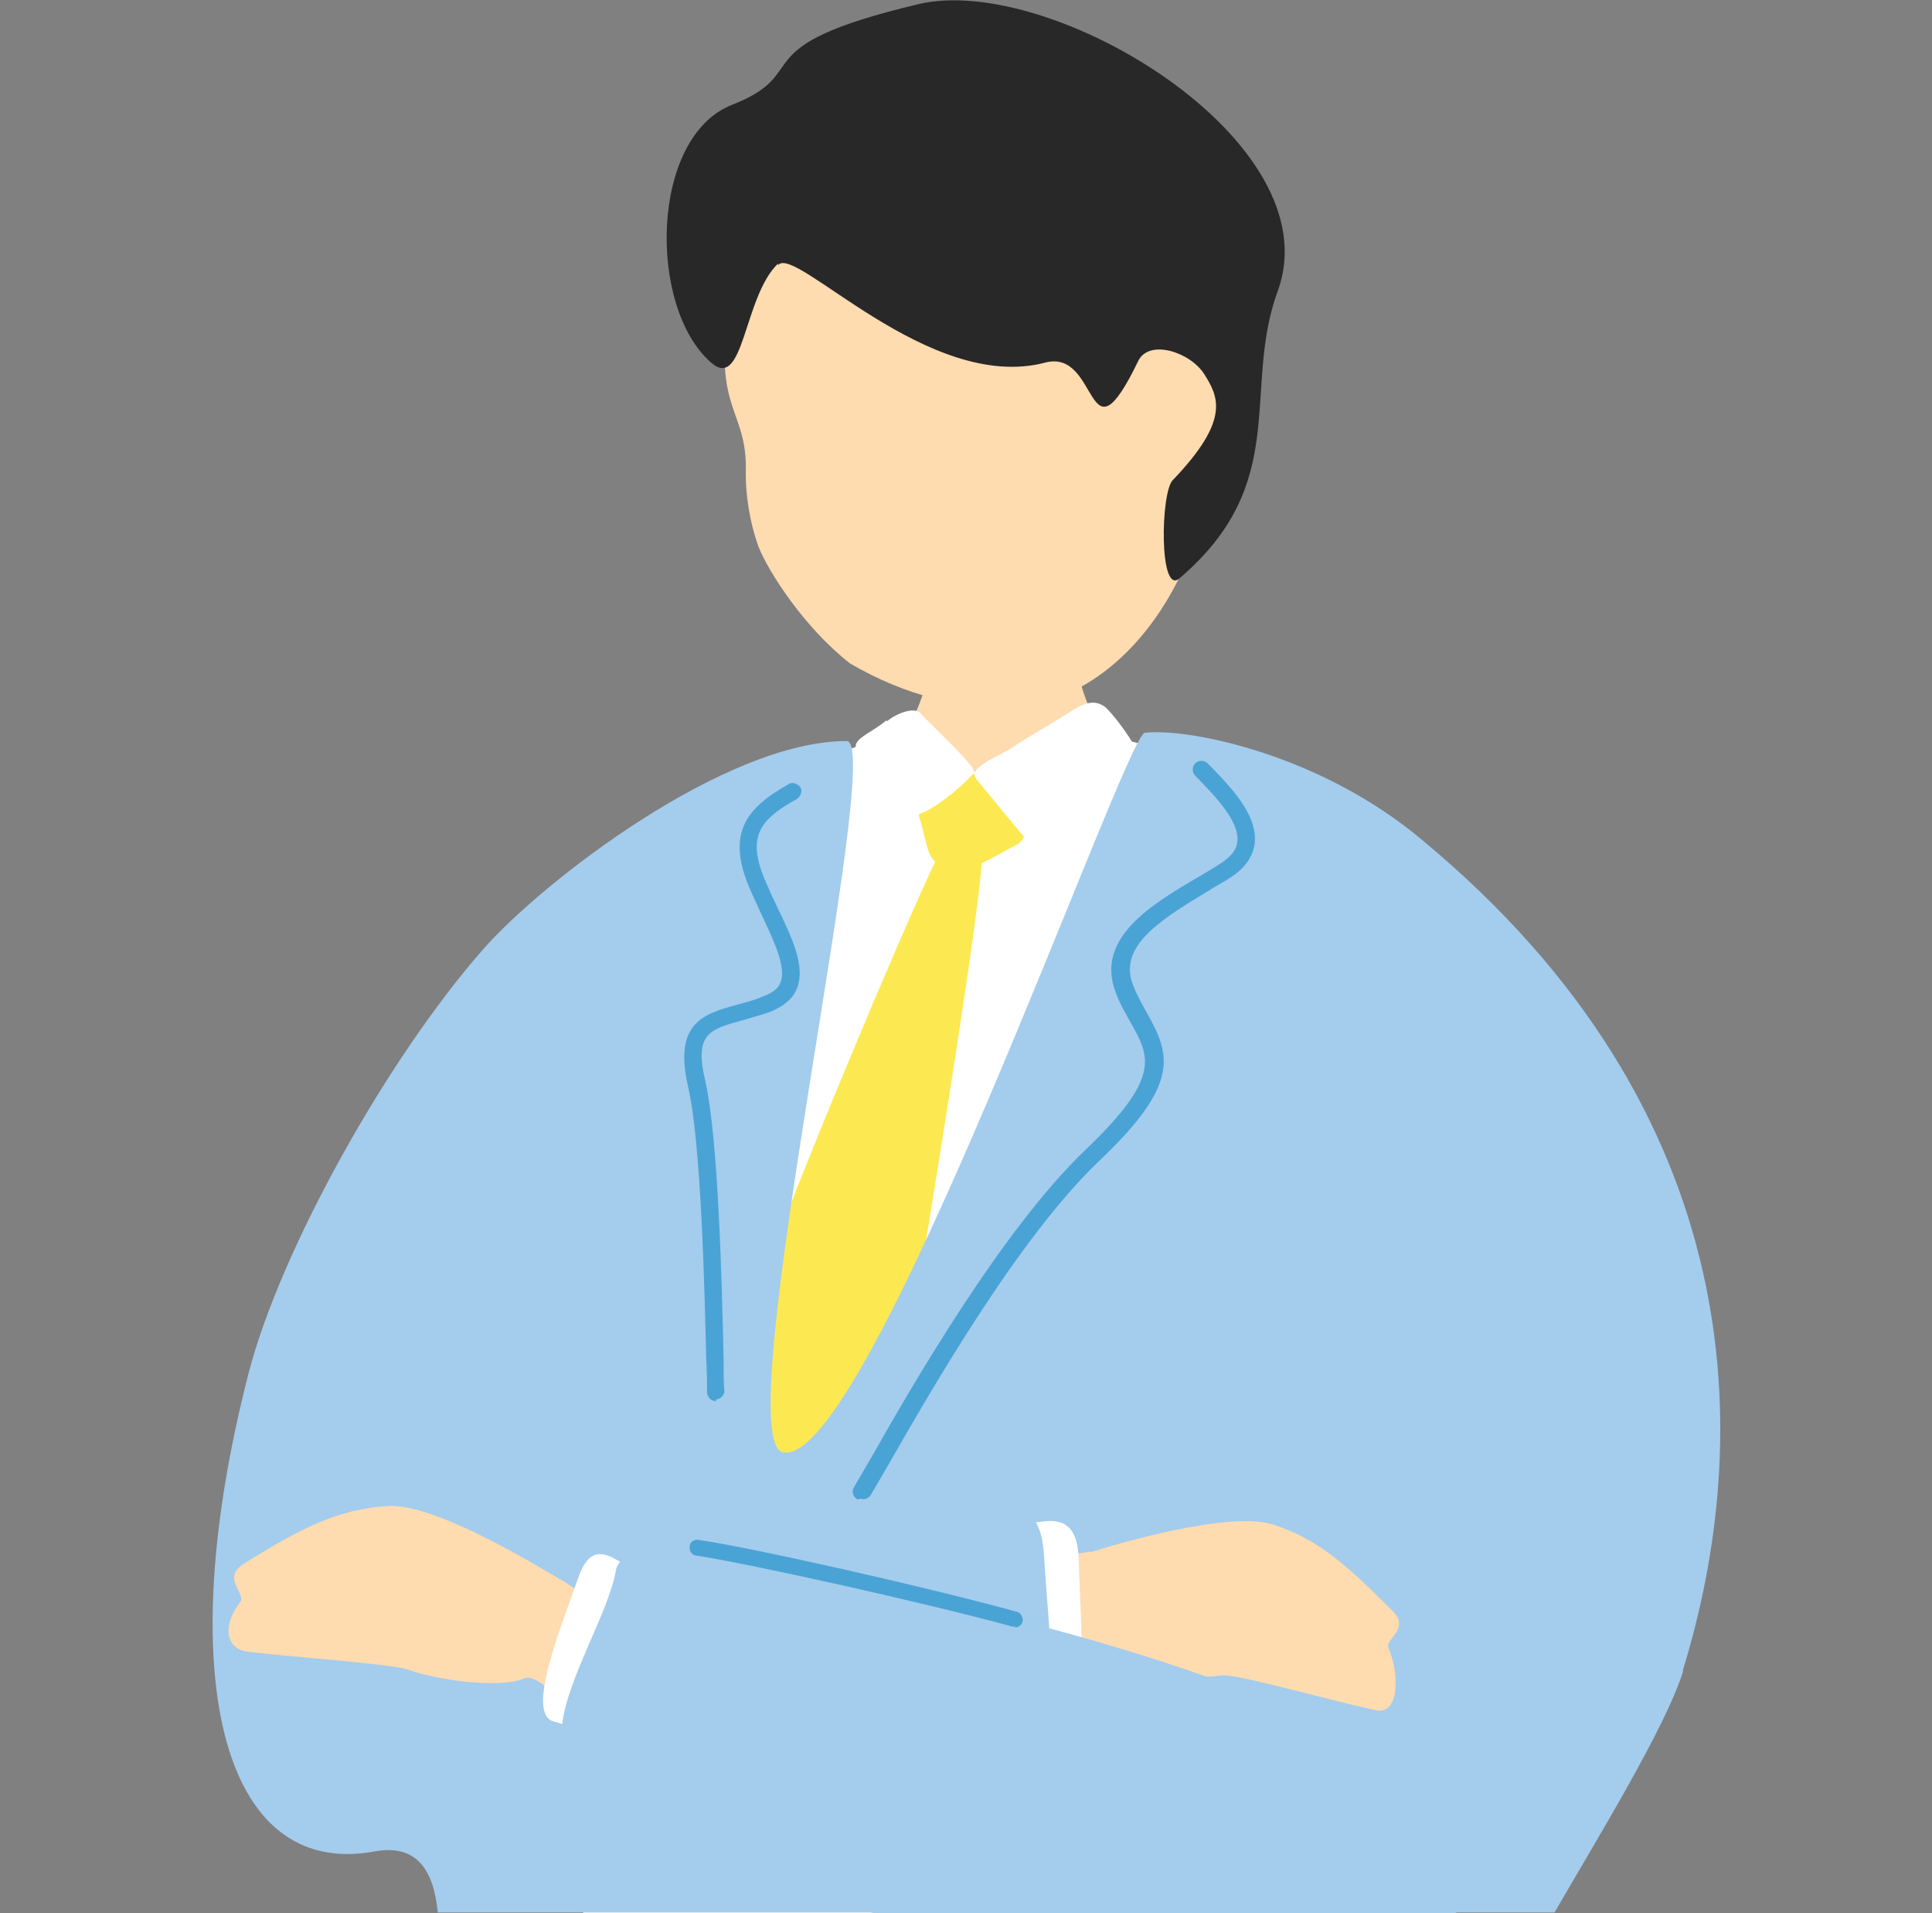 <?xml version="1.0" encoding="UTF-8"?>
<svg xmlns="http://www.w3.org/2000/svg" version="1.1" viewBox="0 0 233.9 231.6">
  <rect x="0" y="0" width="233.9" height="231.6" fill="#808080" stroke="none"/>
  <defs>
    <style>
      .cls-1 {
        fill: #ffdbb0;
      }

      .cls-2 {
        fill: #a4cced;
      }

      .cls-3 {
        fill: #fff;
      }

      .cls-4 {
        fill: #282828;
      }

      .cls-5 {
        fill: #fce952;
      }

      .cls-6 {
        fill: #4aa3d5;
      }
    </style>
  </defs>
  <!-- Generator: Adobe Illustrator 28.7.1, SVG Export Plug-In . SVG Version: 1.2.0 Build 142)  -->
  <g>
    <g id="_レイヤー_2" data-name="レイヤー_2">
      <g>
        <g>
          <path class="cls-1" d="M144,67.2c-4.6,11.3-12.7,17.4-20,18.2-7.3.7-14.4-1.2-21.1-5.1-5.5-4.3-9.9-11.1-11.1-14.2-1-2.8-1.6-6.2-1.5-9.5,0-7.7-4.7-7.1-1.4-22.9,1-4.8,1.3-15,20.8-18.2,17.2-2.8,56.7,15.4,34.3,51.7Z"/>
          <path class="cls-4" d="M94.2,31.9c-4.2,4-4.1,15.5-8.1,12-7.7-6.7-7.4-27.3,2.5-31.2,10.2-4,.7-7,22.6-12.2,16-3.8,50.1,16.6,43.5,34.7-4.4,12,1.7,23.2-11.9,34.8-2.5,2.2-2.3-10.5-.8-11.9,7-7.3,5.5-10.1,3.8-12.8-1.7-2.7-6.7-4.3-8-1.6-6.4,13.2-4.6-1.6-11.3.2-14.1,3.7-30.3-14.4-32.3-11.8Z"/>
        </g>
        <path class="cls-1" d="M128.2,65.9c-.8,0-11.1,1.1-12,1-.3,1.8-3.8,15.3-4.6,17.5-3.9,11.1-17.2,21.8-14.2,24,11.7,10.1,35.3,16,42.7,6.4,3.4-5-8.2-27.6-9.2-31.9-.7-3.1-2.6-15.9-2.7-17.1Z"/>
        <g>
          <path class="cls-3" d="M159.7,177.9c-.4-3.6-.9-9.3-.6-11.2-4-22.9,1.2-32.7.5-55.7-.7-4.3-9.8-16.9-10.6-17.2-2.8-1.3-16.6-6.2-19.4-4.8-1.5.7-4.6,2.2-8.8,4-3.7,1.6-8.4-1.3-10-3.3-2-2.6-15.9,4-16.7,6.7-6.3,29.3-13.7,54.6-19.5,85.8-1.6,8.7-2.9,28.3-4,49.4h94.3c-1.5-17.8-4.8-49.1-5.3-53.6Z"/>
          <path class="cls-5" d="M121.8,95.5c-2.2-1.4-2-2.1-5.1-1.7-3.1.5-6.4,2.1-5.3,5.5,1,3.2.7,5.4,3.8,5.9,2.6.4,5.9-2,7.8-2.9,1.9-.9,1.8-4.7-1.2-6.9Z"/>
          <path class="cls-3" d="M138.1,92c-.6-2.1-3.5-5.8-4.4-6.5-1-.6-1.9-.8-4.2.7-2.3,1.5-5.1,3-6.8,4.2-2,1.3-5.6,2.5-4.5,3.9,1.8,2.2,5,6.1,6.3,7.6.8.9,5.7-1.8,8.9-3.9,3.3-2,6.6-2.5,4.8-6Z"/>
          <path class="cls-3" d="M107.4,87.3c.9-.8,3.3-1.9,4.1-.9.9,1,4.2,4.1,5.2,5.3,1,1.2,1.6,1.5.8,2.3-2.2,2.3-6.4,5.4-7.3,4.5-1.5-1.5-3.5-3.3-4.6-4.7-1.1-1.4-2-2.3-2-3.5,0-1,2.2-1.8,3.7-3.1Z"/>
          <path class="cls-5" d="M118.9,103.4c0,7-10.1,66.7-10.8,71.3-.7,4.6-15.4,16.9-18.5,18.2-3.1,1.4-3.6-12.1-3.5-18.6,0-7.7,25-66.1,27.1-69.9,2.1-3.7,5.6-3.7,5.7-1Z"/>
        </g>
        <g>
          <path class="cls-2" d="M203.7,202.3c8.7-28.1,8.3-67.6-31.5-100.6-12.2-10.3-28.1-13.6-33.6-13-2.4.3-33.6,89.2-43.8,87.1-6.9-1.4,12.5-86.1,7.7-86.1-14.7,0-36.7,16.9-44,25.2-11.6,13.2-24.5,36.3-28.4,51.3-9.3,36.1-3.5,61.4,15.3,57.9,5-.9,7.1,2.2,7.6,7.4h135.2c4.6-8,13.5-22.4,15.6-29.3Z"/>
          <path class="cls-6" d="M103.9,181.5c0,0-.2,0-.2-.1-.5-.3-.6-.9-.3-1.4.4-.7,1.1-1.9,2.1-3.6,4.7-8.3,15.8-27.6,26-37.3,9.1-8.7,7.7-11.2,5.4-15.3-.6-1.1-1.3-2.2-1.8-3.6-2.6-6.6,4.3-10.7,9.9-14,1-.6,1.9-1.1,2.8-1.7,1.2-.8,1.9-1.6,2-2.6.3-2.5-2.8-5.6-4.6-7.5l-.5-.5c-.4-.4-.4-1.1,0-1.5.4-.4,1.1-.4,1.5,0l.5.5c2.2,2.3,5.6,5.7,5.2,9.2-.2,1.6-1.2,3-2.9,4.1-.9.6-1.9,1.1-2.8,1.7-6.4,3.8-10.8,6.9-9,11.4.5,1.3,1.1,2.3,1.7,3.4,2.8,5,4,8.5-5.8,17.8-10,9.5-20.9,28.7-25.6,36.9-1,1.7-1.7,2.9-2.1,3.6-.3.4-.8.6-1.2.4Z"/>
          <path class="cls-6" d="M86.7,169.6c-.6,0-1-.4-1.1-1,0-.9,0-2.3-.1-4.1-.2-8.4-.6-26-2.2-33-1.8-7.8,2-8.8,6-9.9,1-.3,2-.5,3.1-1,1.1-.4,1.9-1,2.1-1.7.7-1.8-.7-4.8-2.4-8.4-.3-.7-.7-1.5-1-2.2-3.4-7.3-.9-10.4,4.4-13.4.5-.3,1.1,0,1.4.4.3.5,0,1.1-.4,1.4-4.7,2.6-6.3,4.7-3.5,10.7.3.8.7,1.5,1,2.2,2,4.1,3.5,7.4,2.5,10-.5,1.3-1.6,2.2-3.3,2.9-1.2.4-2.3.7-3.3,1-4,1.1-5.9,1.6-4.5,7.4,1.6,7.2,2,24.9,2.2,33.4,0,1.8,0,3.2.1,4,0,.6-.4,1-1,1.1Z"/>
        </g>
        <g>
          <path class="cls-1" d="M132,187.9c3.1-1,16.7-5,22-3.4,5.4,1.7,8.8,4.7,14.6,10.5,2.2,2.2-1,3.4-.5,4.5,1.4,3.2,1.3,8.2-1.6,7.5-6.5-1.4-16.7-4.4-18.6-4.2-3.4.5-13.7.2-16.1-1.6-2.1-1.6-5.2-.6-10.2.3-12.7.3-8.9-11.9,1.9-13.4,4.6.1,7.7,0,8.4-.3Z"/>
          <path class="cls-3" d="M120.2,185.1c4.9-.1,10.2-3.8,10.4,3.8.2,7.6,1.6,22.1-3,21.4s-9.9,2.7-10.8-2c-.9-4.6-1-23.1,3.4-23.2Z"/>
        </g>
        <path class="cls-2" d="M113.2,183.3c6.1,0,12.7-4.1,13.2,5,.5,9.1,2.9,26.6-2.9,25.5-5.8-1-12.3,2.7-13.6-2.8-1.3-5.6-2.2-27.8,3.3-27.7Z"/>
        <g>
          <path class="cls-1" d="M68.9,191.8c-3-1.7-16-9.9-22-9.5-5.9.4-10.2,2.5-17.4,7-2.7,1.7.3,3.6-.4,4.6-2.2,2.8-1.8,5.6.7,6,4.5.6,17.7,1.5,19.6,2.2,3.5,1.3,11.1,2.3,14,1.1,2.5-1.1,7.7,7.2,12.7,9.2,4.2.6,6.7-9.7,3.4-12.9-3.6-3.4-10-7.3-10.7-7.7Z"/>
          <path class="cls-3" d="M78.7,191.2c-3.6-1.5-6.7-6-8.7-.2-2,5.8-6.5,16.6-2.9,17.4,3.6.8,6.7,5,8.5,1.7,1.8-3.3,6.4-17.5,3.1-18.9Z"/>
          <path class="cls-2" d="M176.3,231.5c11.1-21.5-52.3-35-63.5-38.1-14.7-4.1-36.4-9.2-38.2-3.5-.8,5.2-6.2,13.6-6.6,19.4-.4,5.5,15.7,14.9,31.3,20.1,2.3.7,4.4,1.5,6.5,2.2h70.4s0,0,0,0Z"/>
          <path class="cls-6" d="M122.9,196.9c0,0-.2,0-.3,0-10.2-2.8-31.7-7.6-38.3-8.6-.5,0-.9-.6-.8-1.1,0-.5.5-.9,1.1-.8,6.8,1,28,5.8,38.5,8.7.5.1.8.7.7,1.2-.1.4-.5.7-.9.7Z"/>
        </g>
      </g>
    </g>
  </g>
</svg>